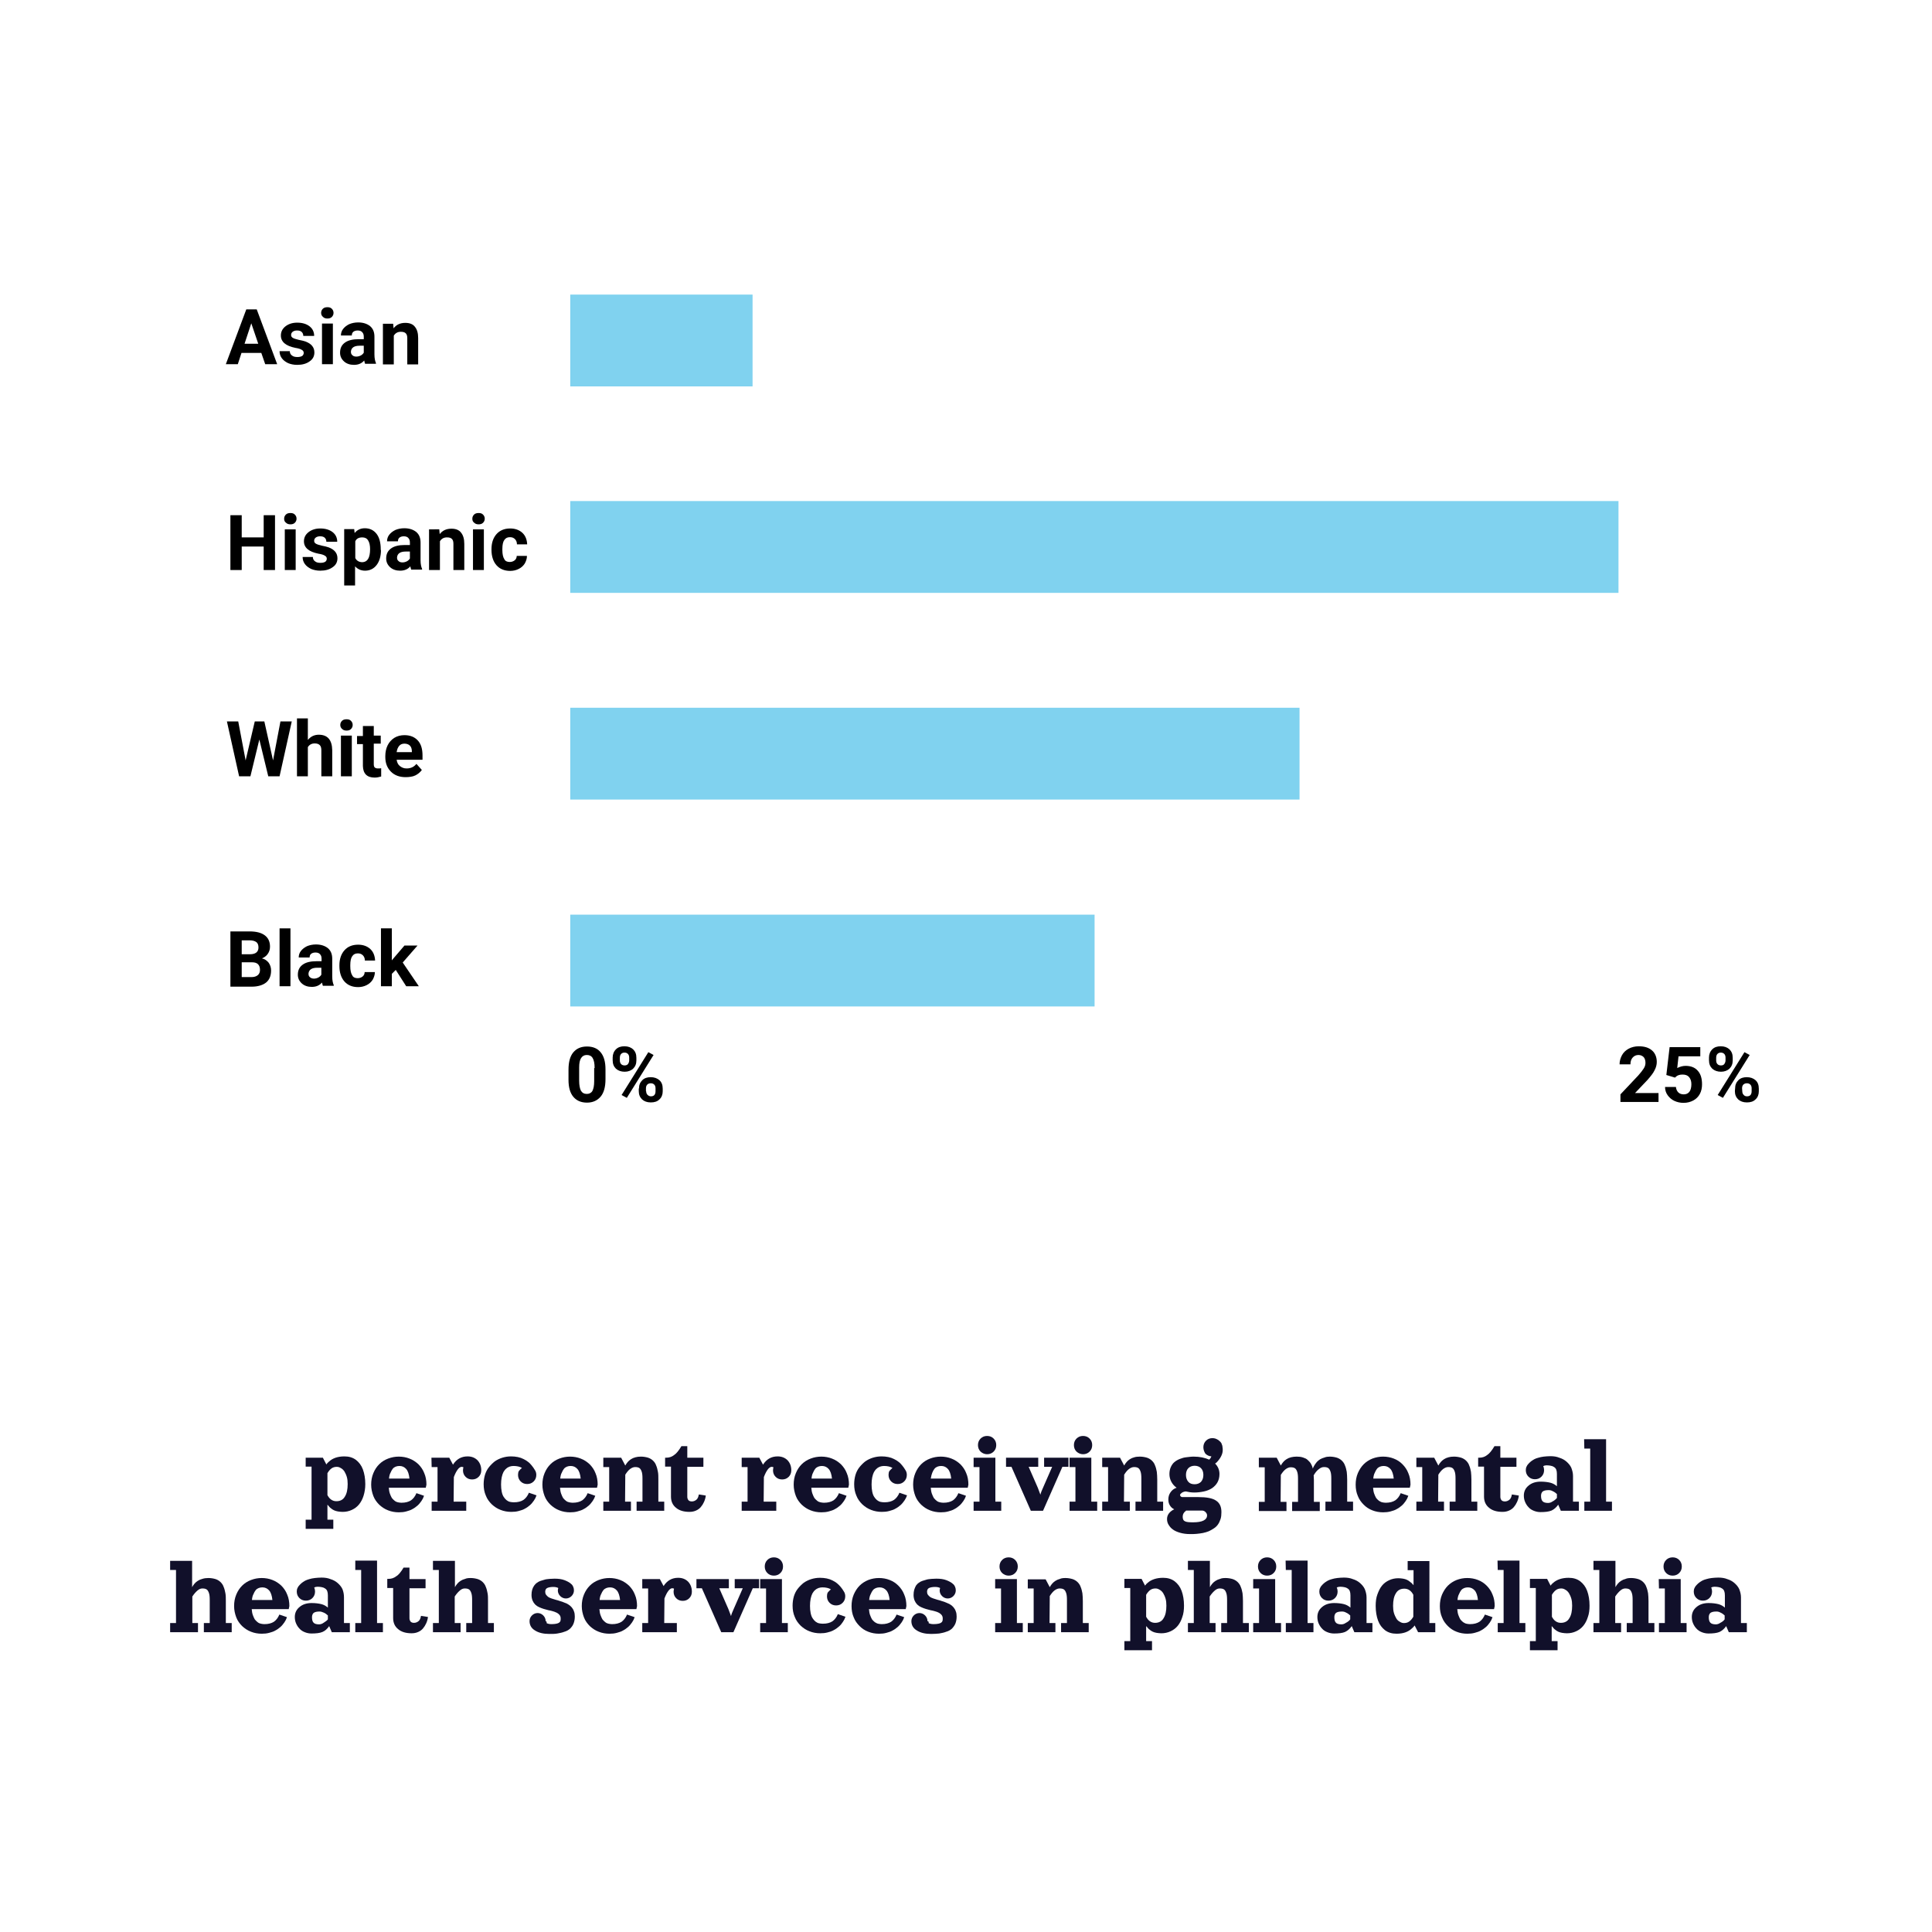 <?xml version="1.0" encoding="utf-8"?>
<!-- Generator: Adobe Illustrator 26.0.3, SVG Export Plug-In . SVG Version: 6.00 Build 0)  -->
<svg version="1.1" id="Layer_1" xmlns="http://www.w3.org/2000/svg" xmlns:xlink="http://www.w3.org/1999/xlink" x="0px" y="0px"
	 viewBox="0 0 888 888" style="enable-background:new 0 0 888 888;" xml:space="preserve">
<style type="text/css">
	.st0{fill:#80D2EF;}
	.st1{enable-background:new    ;}
	.st2{fill:#11102A;}
	.st3{fill:none;}
</style>
<g id="Page-1">
	<g id="Tile5">
		<rect id="Rectangle" x="262.1" y="325.3" class="st0" width="335.2" height="42.2"/>
		
			<rect id="Rectangle_00000158708672302899730960000015822145742521350310_" x="262.1" y="420.4" class="st0" width="241" height="42.2"/>
		
			<rect id="Rectangle_00000054949075463057966440000001412907157455868815_" x="262.1" y="135.4" class="st0" width="83.8" height="42.2"/>
		
			<rect id="Rectangle_00000071553326383704535330000003444251688167284377_" x="262.1" y="230.3" class="st0" width="481.8" height="42.2"/>
	</g>
</g>
<g class="st1">
	<path d="M120.1,162.2H111l-1.7,5.2h-5.5l9.4-25.2h4.8l9.4,25.2h-5.5L120.1,162.2z M112.4,158h6.3l-3.2-9.4L112.4,158z"/>
	<path d="M139.6,162.2c0-0.6-0.3-1.1-0.9-1.4c-0.6-0.4-1.6-0.7-2.9-0.9c-4.5-0.9-6.7-2.8-6.7-5.7c0-1.7,0.7-3.1,2.1-4.2
		c1.4-1.1,3.2-1.7,5.4-1.7c2.4,0,4.3,0.6,5.7,1.7s2.1,2.6,2.1,4.4h-5c0-0.7-0.2-1.3-0.7-1.8s-1.2-0.7-2.2-0.7c-0.8,0-1.5,0.2-2,0.6
		c-0.5,0.4-0.7,0.9-0.7,1.5s0.3,1,0.8,1.3s1.4,0.6,2.7,0.9c1.2,0.2,2.3,0.5,3.2,0.8c2.6,1,4,2.6,4,5c0,1.7-0.7,3.1-2.2,4.1
		c-1.5,1.1-3.4,1.6-5.7,1.6c-1.6,0-3-0.3-4.2-0.8c-1.2-0.6-2.2-1.3-2.9-2.3s-1-2-1-3.2h4.7c0,0.9,0.4,1.6,1,2
		c0.6,0.5,1.4,0.7,2.5,0.7c1,0,1.7-0.2,2.2-0.5C139.3,163.3,139.6,162.8,139.6,162.2z"/>
	<path d="M147.6,143.8c0-0.8,0.3-1.4,0.8-1.9s1.2-0.7,2.1-0.7c0.9,0,1.5,0.2,2,0.7s0.8,1.1,0.8,1.9c0,0.8-0.3,1.4-0.8,1.9
		s-1.2,0.7-2,0.7s-1.5-0.2-2-0.7C147.9,145.2,147.6,144.6,147.6,143.8z M153,167.4h-5v-18.7h5V167.4z"/>
	<path d="M167.9,167.4c-0.2-0.5-0.4-1-0.5-1.7c-1.2,1.4-2.8,2-4.7,2c-1.8,0-3.4-0.5-4.6-1.6s-1.8-2.4-1.8-4c0-2,0.7-3.5,2.2-4.6
		s3.6-1.6,6.4-1.6h2.3v-1.1c0-0.9-0.2-1.6-0.7-2.1c-0.4-0.5-1.1-0.8-2.1-0.8c-0.8,0-1.5,0.2-2,0.6s-0.7,1-0.7,1.7h-5
		c0-1.1,0.3-2.1,1-3s1.6-1.6,2.8-2.2c1.2-0.5,2.6-0.8,4.1-0.8c2.3,0,4.1,0.6,5.5,1.7c1.4,1.2,2,2.8,2,4.9v8.1c0,1.8,0.3,3.1,0.7,4
		v0.3h-4.9V167.4z M163.8,163.9c0.7,0,1.4-0.2,2-0.5s1.1-0.8,1.4-1.3v-3.2h-1.9c-2.5,0-3.8,0.9-4,2.6v0.3c0,0.6,0.2,1.1,0.7,1.5
		C162.4,163.7,163,163.9,163.8,163.9z"/>
	<path d="M180.7,148.7l0.2,2.2c1.3-1.7,3.1-2.5,5.4-2.5c2,0,3.5,0.6,4.4,1.8c1,1.2,1.5,2.9,1.5,5.2v12.1h-5v-12
		c0-1.1-0.2-1.8-0.7-2.3s-1.2-0.7-2.3-0.7c-1.4,0-2.5,0.6-3.2,1.8v13.2h-5v-18.7h4.7V148.7z"/>
</g>
<g class="st1">
	<path d="M126.4,262h-5.2v-10.8h-10.1V262h-5.2v-25.2h5.2V247h10.1v-10.2h5.2V262z"/>
	<path d="M130.6,238.4c0-0.8,0.3-1.4,0.8-1.9s1.2-0.7,2.1-0.7c0.9,0,1.5,0.2,2,0.7s0.8,1.1,0.8,1.9c0,0.8-0.3,1.4-0.8,1.9
		s-1.2,0.7-2,0.7s-1.5-0.2-2-0.7C130.8,239.8,130.6,239.2,130.6,238.4z M135.9,262h-5v-18.7h5V262z"/>
	<path d="M150.2,256.8c0-0.6-0.3-1.1-0.9-1.4c-0.6-0.4-1.6-0.7-2.9-0.9c-4.5-0.9-6.7-2.8-6.7-5.7c0-1.7,0.7-3.1,2.1-4.2
		c1.4-1.1,3.2-1.7,5.4-1.7c2.4,0,4.3,0.6,5.7,1.7s2.1,2.6,2.1,4.4h-5c0-0.7-0.2-1.3-0.7-1.8s-1.2-0.7-2.2-0.7c-0.8,0-1.5,0.2-2,0.6
		c-0.5,0.4-0.7,0.9-0.7,1.5s0.3,1,0.8,1.3s1.4,0.6,2.7,0.9c1.2,0.2,2.3,0.5,3.2,0.8c2.6,1,4,2.6,4,5c0,1.7-0.7,3.1-2.2,4.1
		c-1.5,1.1-3.4,1.6-5.7,1.6c-1.6,0-3-0.3-4.2-0.8c-1.2-0.6-2.2-1.3-2.9-2.3s-1-2-1-3.2h4.7c0,0.9,0.4,1.6,1,2
		c0.6,0.5,1.4,0.7,2.5,0.7c1,0,1.7-0.2,2.2-0.5C149.9,257.9,150.2,257.4,150.2,256.8z"/>
	<path d="M175.1,252.8c0,2.9-0.7,5.2-2,6.9s-3.1,2.6-5.3,2.6c-1.9,0-3.4-0.7-4.6-2v8.8h-5v-25.9h4.6l0.2,1.8
		c1.2-1.5,2.8-2.2,4.7-2.2c2.3,0,4.1,0.9,5.4,2.6c1.3,1.7,1.9,4.1,1.9,7.1v0.3H175.1z M170.1,252.4c0-1.7-0.3-3.1-0.9-4
		c-0.6-1-1.5-1.4-2.7-1.4c-1.6,0-2.7,0.6-3.2,1.8v7.7c0.6,1.2,1.7,1.9,3.3,1.9C168.9,258.3,170.1,256.4,170.1,252.4z"/>
	<path d="M189.1,262c-0.2-0.5-0.4-1-0.5-1.7c-1.2,1.4-2.8,2-4.7,2c-1.8,0-3.4-0.5-4.6-1.6s-1.8-2.4-1.8-4c0-2,0.7-3.5,2.2-4.6
		s3.6-1.6,6.4-1.6h2.3v-1.1c0-0.9-0.2-1.6-0.7-2.1c-0.4-0.5-1.1-0.8-2.1-0.8c-0.8,0-1.5,0.2-2,0.6s-0.7,1-0.7,1.7h-5
		c0-1.1,0.3-2.1,1-3s1.6-1.6,2.8-2.2c1.2-0.5,2.6-0.8,4.1-0.8c2.3,0,4.1,0.6,5.5,1.7c1.4,1.2,2,2.8,2,4.9v8.1c0,1.8,0.3,3.1,0.7,4
		v0.3h-4.9V262z M185,258.5c0.7,0,1.4-0.2,2-0.5s1.1-0.8,1.4-1.3v-3.2h-1.9c-2.5,0-3.8,0.9-4,2.6v0.3c0,0.6,0.2,1.1,0.7,1.5
		C183.6,258.3,184.2,258.5,185,258.5z"/>
	<path d="M201.9,243.3l0.2,2.2c1.3-1.7,3.1-2.5,5.4-2.5c2,0,3.5,0.6,4.4,1.8c1,1.2,1.5,2.9,1.5,5.2v12h-5v-12c0-1.1-0.2-1.8-0.7-2.3
		s-1.2-0.7-2.3-0.7c-1.4,0-2.5,0.6-3.2,1.8V262h-5v-18.7H201.9z"/>
	<path d="M217.1,238.4c0-0.8,0.3-1.4,0.8-1.9s1.2-0.7,2.1-0.7c0.9,0,1.5,0.2,2,0.7s0.8,1.1,0.8,1.9c0,0.8-0.3,1.4-0.8,1.9
		s-1.2,0.7-2,0.7s-1.5-0.2-2-0.7C217.3,239.8,217.1,239.2,217.1,238.4z M222.4,262h-5v-18.7h5V262z"/>
	<path d="M234.3,258.3c0.9,0,1.7-0.3,2.3-0.8s0.9-1.2,0.9-2h4.7c0,1.3-0.4,2.4-1,3.5c-0.7,1.1-1.6,1.9-2.8,2.5s-2.5,0.9-3.9,0.9
		c-2.7,0-4.8-0.9-6.3-2.6s-2.3-4.1-2.3-7.1v-0.3c0-2.9,0.8-5.2,2.3-6.9s3.6-2.6,6.3-2.6c2.3,0,4.2,0.7,5.6,2s2.1,3.1,2.2,5.3h-4.7
		c0-1-0.3-1.8-0.9-2.4c-0.6-0.6-1.3-0.9-2.3-0.9c-1.2,0-2,0.4-2.6,1.3c-0.6,0.8-0.9,2.2-0.9,4.1v0.5c0,1.9,0.3,3.3,0.9,4.2
		C232.2,257.9,233.1,258.3,234.3,258.3z"/>
</g>
<g class="st1">
	<path d="M125.5,349.5l3.4-17.9h5.2l-5.6,25.2h-5.2l-4.1-16.9l-4.1,16.9h-5.2l-5.6-25.2h5.2l3.4,17.9l4.2-17.9h4.4L125.5,349.5z"/>
	<path d="M141.5,340.1c1.3-1.6,3-2.4,5-2.4c4.1,0,6.1,2.4,6.2,7.1v12h-5v-11.9c0-1.1-0.2-1.9-0.7-2.4s-1.2-0.8-2.3-0.8
		c-1.5,0-2.5,0.6-3.2,1.7v13.4h-5v-26.6h5V340.1z"/>
	<path d="M156.4,333.2c0-0.8,0.3-1.4,0.8-1.9s1.2-0.7,2.1-0.7c0.9,0,1.5,0.2,2,0.7s0.8,1.1,0.8,1.9s-0.3,1.4-0.8,1.9s-1.2,0.7-2,0.7
		s-1.5-0.2-2-0.7C156.7,334.6,156.4,334,156.4,333.2z M161.7,356.8h-5v-18.7h5V356.8z"/>
	<path d="M171.8,333.5v4.6h3.2v3.7h-3.2v9.4c0,0.7,0.1,1.2,0.4,1.5c0.3,0.3,0.8,0.5,1.5,0.5c0.6,0,1,0,1.5-0.1v3.8
		c-1,0.3-2,0.5-3,0.5c-3.5,0-5.3-1.8-5.4-5.3V342h-2.7v-3.7h2.7v-4.6h5V333.5z"/>
	<path d="M186.4,357.2c-2.7,0-5-0.8-6.7-2.5s-2.6-3.9-2.6-6.7v-0.5c0-1.9,0.4-3.6,1.1-5s1.8-2.6,3.1-3.4s2.9-1.2,4.6-1.2
		c2.6,0,4.6,0.8,6.1,2.4s2.2,3.9,2.2,6.9v2h-11.9c0.2,1.2,0.6,2.2,1.5,2.9s1.8,1.1,3.1,1.1c1.9,0,3.4-0.7,4.5-2.1l2.5,2.8
		c-0.8,1.1-1.8,1.9-3,2.5S188,357.2,186.4,357.2z M185.9,341.8c-1,0-1.8,0.3-2.4,1s-1,1.6-1.2,2.9h7v-0.4c0-1.1-0.3-2-0.9-2.6
		C187.8,342.1,186.9,341.8,185.9,341.8z"/>
</g>
<g class="st1">
	<path d="M105.9,453.3v-25.2h8.8c3.1,0,5.4,0.6,7,1.8s2.4,2.9,2.4,5.2c0,1.2-0.3,2.3-1,3.3c-0.6,0.9-1.5,1.6-2.7,2.1
		c1.3,0.3,2.3,1,3.1,2c0.7,1,1.1,2.2,1.1,3.6c0,2.4-0.8,4.3-2.3,5.5s-3.8,1.9-6.6,1.9h-9.8V453.3z M111.1,438.6h3.8
		c2.6,0,3.9-1.1,3.9-3.1c0-1.1-0.3-2-1-2.5s-1.7-0.8-3.1-0.8h-3.6C111.1,432.2,111.1,438.6,111.1,438.6z M111.1,442.3v6.8h4.5
		c1.2,0,2.2-0.3,2.9-0.9c0.7-0.6,1-1.4,1-2.4c0-2.3-1.2-3.5-3.6-3.5H111.1z"/>
	<path d="M133.5,453.3h-5v-26.6h5V453.3z"/>
	<path d="M148.5,453.3c-0.2-0.5-0.4-1-0.5-1.7c-1.2,1.4-2.8,2-4.7,2c-1.8,0-3.4-0.5-4.6-1.6s-1.8-2.4-1.8-4c0-2,0.7-3.5,2.2-4.6
		s3.6-1.6,6.4-1.6h2.3v-1.1c0-0.9-0.2-1.6-0.7-2.1c-0.4-0.5-1.1-0.8-2.1-0.8c-0.8,0-1.5,0.2-2,0.6s-0.7,1-0.7,1.7h-5
		c0-1.1,0.3-2.1,1-3s1.6-1.6,2.8-2.2c1.2-0.5,2.6-0.8,4.1-0.8c2.3,0,4.1,0.6,5.5,1.7c1.4,1.2,2,2.8,2,4.9v8.1c0,1.8,0.3,3.1,0.7,4
		v0.3h-4.9V453.3z M144.3,449.8c0.7,0,1.4-0.2,2-0.5s1.1-0.8,1.4-1.3v-3.2h-1.9c-2.5,0-3.8,0.9-4,2.6v0.3c0,0.6,0.2,1.1,0.7,1.5
		C143,449.6,143.6,449.8,144.3,449.8z"/>
	<path d="M164.4,449.6c0.9,0,1.7-0.3,2.3-0.8s0.9-1.2,0.9-2h4.7c0,1.3-0.4,2.4-1,3.5c-0.7,1.1-1.6,1.9-2.8,2.5s-2.5,0.9-3.9,0.9
		c-2.7,0-4.8-0.9-6.3-2.6S156,447,156,444v-0.3c0-2.9,0.8-5.2,2.3-6.9s3.6-2.6,6.3-2.6c2.3,0,4.2,0.7,5.6,2s2.1,3.1,2.2,5.3h-4.7
		c0-1-0.3-1.8-0.9-2.4c-0.6-0.6-1.3-0.9-2.3-0.9c-1.2,0-2,0.4-2.6,1.3c-0.6,0.8-0.9,2.2-0.9,4.1v0.5c0,1.9,0.3,3.3,0.9,4.2
		C162.3,449.2,163.2,449.6,164.4,449.6z"/>
	<path d="M181.9,445.8l-1.8,1.8v5.7h-5v-26.6h5v14.7l1-1.2l4.8-5.6h6l-6.8,7.8l7.4,10.9h-5.8L181.9,445.8z"/>
</g>
<g class="st1">
	<path d="M278.3,496c0,3.5-0.7,6.2-2.2,8s-3.6,2.8-6.3,2.8c-2.7,0-4.8-0.9-6.3-2.7c-1.5-1.8-2.2-4.4-2.2-7.8v-4.6
		c0-3.5,0.7-6.2,2.2-8s3.6-2.7,6.3-2.7s4.9,0.9,6.3,2.7c1.5,1.8,2.2,4.4,2.2,7.8V496z M273.3,490.9c0-2.1-0.3-3.6-0.9-4.6
		s-1.5-1.4-2.7-1.4s-2,0.5-2.6,1.4s-0.9,2.3-0.9,4.3v6.1c0,2.1,0.3,3.6,0.8,4.6c0.6,1,1.5,1.5,2.7,1.5s2.1-0.5,2.6-1.4
		c0.5-1,0.8-2.4,0.8-4.4v-6.1H273.3z"/>
	<path d="M281.6,486.1c0-1.5,0.5-2.8,1.5-3.8s2.3-1.4,3.9-1.4c1.7,0,3,0.5,4,1.4c1,1,1.5,2.2,1.5,3.9v1.2c0,1.6-0.5,2.8-1.5,3.8
		c-1,0.9-2.3,1.4-3.9,1.4s-3-0.5-4-1.4c-1-1-1.5-2.2-1.5-3.9V486.1z M284.9,487.4c0,0.7,0.2,1.3,0.6,1.7c0.4,0.4,0.9,0.6,1.6,0.6
		c0.6,0,1.2-0.2,1.5-0.6s0.6-1,0.6-1.7v-1.3c0-0.7-0.2-1.3-0.6-1.7s-0.9-0.6-1.6-0.6c-0.6,0-1.1,0.2-1.5,0.6s-0.6,1-0.6,1.8V487.4z
		 M288.1,504.6l-2.4-1.3l12.3-19.7l2.4,1.3L288.1,504.6z M293.7,500.3c0-1.6,0.5-2.8,1.5-3.8s2.3-1.4,3.9-1.4s3,0.5,4,1.4
		s1.5,2.2,1.5,3.9v1.2c0,1.5-0.5,2.8-1.5,3.7c-1,1-2.3,1.4-4,1.4s-3-0.5-4-1.4c-1-1-1.5-2.2-1.5-3.8v-1.2H293.7z M297,501.6
		c0,0.6,0.2,1.2,0.6,1.6s0.9,0.7,1.6,0.7c1.4,0,2.1-0.8,2.1-2.4v-1.3c0-0.7-0.2-1.3-0.6-1.7s-0.9-0.6-1.6-0.6
		c-0.6,0-1.2,0.2-1.6,0.6s-0.6,1-0.6,1.7v1.4H297z"/>
</g>
<g class="st1">
	<path d="M762.1,506.5h-17.3V503l8.2-8.7c1.1-1.2,1.9-2.3,2.5-3.2s0.8-1.8,0.8-2.6c0-1.1-0.3-2-0.8-2.6c-0.6-0.6-1.4-1-2.4-1
		c-1.1,0-2,0.4-2.7,1.2c-0.7,0.8-1,1.8-1,3.1h-5c0-1.5,0.4-2.9,1.1-4.2c0.7-1.3,1.8-2.3,3.1-3s2.9-1.1,4.6-1.1
		c2.6,0,4.6,0.6,6.1,1.9c1.4,1.2,2.2,3,2.2,5.3c0,1.2-0.3,2.5-1,3.8c-0.6,1.3-1.8,2.8-3.3,4.5l-5.7,6h10.8v4.1H762.1z"/>
	<path d="M765.9,494.1l1.5-12.8h14.1v4.2h-10l-0.6,5.4c1.2-0.6,2.5-1,3.8-1c2.4,0,4.3,0.7,5.6,2.2c1.4,1.5,2,3.6,2,6.3
		c0,1.6-0.3,3.1-1,4.4s-1.7,2.3-3,3s-2.8,1.1-4.5,1.1c-1.5,0-2.9-0.3-4.2-0.9s-2.3-1.5-3.1-2.6s-1.2-2.4-1.2-3.8h5
		c0.1,1.1,0.5,1.9,1.1,2.5s1.5,0.9,2.5,0.9c1.1,0,2-0.4,2.6-1.2c0.6-0.8,0.9-2,0.9-3.5c0-1.4-0.4-2.5-1.1-3.3
		c-0.7-0.8-1.7-1.1-3-1.1c-1.2,0-2.2,0.3-2.9,0.9l-0.5,0.5L765.9,494.1z"/>
	<path d="M785.5,486.1c0-1.5,0.5-2.8,1.5-3.8s2.3-1.4,3.9-1.4c1.7,0,3,0.5,4,1.4c1,1,1.5,2.2,1.5,3.9v1.2c0,1.6-0.5,2.8-1.5,3.8
		c-1,0.9-2.3,1.4-3.9,1.4c-1.6,0-3-0.5-4-1.4c-1-1-1.5-2.2-1.5-3.9V486.1z M788.8,487.4c0,0.7,0.2,1.3,0.6,1.7
		c0.4,0.4,0.9,0.6,1.6,0.6s1.2-0.2,1.5-0.6s0.6-1,0.6-1.7v-1.3c0-0.7-0.2-1.3-0.6-1.7s-0.9-0.6-1.6-0.6c-0.6,0-1.1,0.2-1.5,0.6
		s-0.6,1-0.6,1.8V487.4z M791.9,504.6l-2.4-1.3l12.3-19.7l2.4,1.3L791.9,504.6z M797.5,500.3c0-1.6,0.5-2.8,1.5-3.8s2.3-1.4,3.9-1.4
		c1.6,0,3,0.5,4,1.4s1.5,2.2,1.5,3.9v1.2c0,1.5-0.5,2.8-1.5,3.7c-1,1-2.3,1.4-4,1.4s-3-0.5-4-1.4c-1-1-1.5-2.2-1.5-3.8L797.5,500.3
		L797.5,500.3z M800.8,501.6c0,0.6,0.2,1.2,0.6,1.6c0.4,0.5,0.9,0.7,1.6,0.7c1.4,0,2.1-0.8,2.1-2.4v-1.3c0-0.7-0.2-1.3-0.6-1.7
		s-0.9-0.6-1.6-0.6c-0.6,0-1.2,0.2-1.6,0.6s-0.6,1-0.6,1.7L800.8,501.6L800.8,501.6z"/>
</g>
<g class="st1">
	<path class="st2" d="M158.3,669.4c2.1,0,3.8,0.5,5.3,1.6c1.4,1.1,2.5,2.5,3.2,4.4s1.1,4.2,1.1,6.8c0,1.9-0.3,3.7-0.8,5.3
		s-1.2,2.9-2.1,4s-2,1.9-3.3,2.5s-2.7,0.9-4.2,0.9c-0.8,0-1.5-0.1-2.2-0.2s-1.2-0.3-1.7-0.5s-0.9-0.5-1.3-0.8
		c-0.4-0.3-0.8-0.6-1-0.9s-0.5-0.6-0.8-0.9v6.9h2.7v4.2h-12.7v-4.2h2.7v-24.4h-2.7V670h7.9l1.6,3.1c0.3-0.5,0.7-0.9,1.2-1.3
		C152.9,670.2,155.3,669.4,158.3,669.4z M150.5,687.2c1,1.9,2.4,2.8,4.1,2.8c1.8,0,3.1-0.7,3.9-2.1c0.9-1.4,1.3-3.3,1.3-5.8
		c0-1.2-0.1-2.3-0.4-3.3s-0.7-1.8-1.1-2.5c-0.5-0.7-1-1.2-1.6-1.5c-0.6-0.4-1.2-0.6-1.9-0.6c-0.9,0-1.7,0.2-2.4,0.7
		s-1.3,1.2-1.9,2.2L150.5,687.2L150.5,687.2z"/>
	<path class="st2" d="M178.7,683.8c0.1,1,0.2,1.9,0.5,2.7s0.6,1.5,0.9,2c0.4,0.5,0.8,0.9,1.3,1.3s1,0.6,1.5,0.7
		c0.5,0.1,1.1,0.2,1.6,0.2c1.9,0,3.3-0.4,4.4-1.1c1-0.7,1.9-1.8,2.5-3.3l3.5,1.2c-0.3,0.9-0.7,1.7-1.2,2.4s-1.1,1.5-1.8,2.1
		s-1.5,1.2-2.3,1.6c-0.8,0.5-1.8,0.8-2.9,1.1s-2.2,0.4-3.4,0.4c-1.7,0-3.4-0.3-4.9-0.9c-1.6-0.6-2.9-1.5-4.1-2.6
		c-1.1-1.1-2.1-2.4-2.7-4s-1-3.3-1-5.2s0.3-3.6,1-5.3s1.6-3,2.7-4.1c1.1-1.1,2.5-2,4.1-2.6s3.2-0.9,4.9-0.9s3.4,0.3,4.9,0.9
		c1.6,0.6,2.9,1.5,4.1,2.6c1.1,1.1,2.1,2.5,2.7,4.1c0.7,1.6,1,3.4,1,5.3l-0.3,1.4L178.7,683.8L178.7,683.8z M178.8,679.6h9.4
		c-0.2-2-0.7-3.5-1.5-4.4s-1.8-1.4-3.1-1.4c-0.6,0-1.2,0.1-1.7,0.3s-1,0.5-1.4,1s-0.7,1.1-1,1.8
		C179.1,677.6,178.9,678.5,178.8,679.6z"/>
	<path class="st2" d="M198.3,670h8.2l1.7,3.2c1.6-2.5,3.8-3.8,6.7-3.8c1.9,0,3.4,0.6,4.6,1.8c1.1,1.2,1.7,2.7,1.7,4.6
		c0,1.2-0.4,2.2-1.2,3s-1.8,1.2-3,1.2s-2.2-0.4-3-1.2s-1.2-1.8-1.2-3c0-0.5,0.1-0.9,0.2-1.4c-0.2-0.1-0.5-0.2-0.8-0.2
		c-0.6,0-1.2,0.4-1.8,1.2s-1.2,1.9-1.8,3.5l-0.1,11.3h5.8v4.2h-15.9v-4.2h2.7v-15.9h-2.7L198.3,670L198.3,670z"/>
	<path class="st2" d="M239.9,674.7c-1-0.6-2.3-0.9-3.9-0.9c-0.6,0-1.2,0.1-1.8,0.3c-0.5,0.2-1.1,0.5-1.5,0.9
		c-0.5,0.4-0.9,0.9-1.3,1.6c-0.3,0.6-0.6,1.4-0.8,2.4s-0.3,2.1-0.3,3.3s0.1,2.4,0.3,3.3c0.2,1,0.5,1.8,0.9,2.4
		c0.4,0.6,0.8,1.1,1.3,1.5s1.1,0.7,1.6,0.8s1.1,0.2,1.8,0.2c1.9,0,3.3-0.4,4.4-1.1c1-0.7,1.9-1.8,2.5-3.3l3.5,1.2
		c-0.3,0.9-0.7,1.7-1.2,2.4s-1.1,1.5-1.8,2.1s-1.5,1.2-2.3,1.6c-0.8,0.5-1.8,0.8-2.9,1.1c-1.1,0.3-2.2,0.4-3.4,0.4
		c-1.7,0-3.4-0.3-4.9-0.9c-1.6-0.6-2.9-1.5-4.1-2.6c-1.1-1.1-2.1-2.4-2.7-4c-0.7-1.6-1-3.3-1-5.2c0-1.5,0.2-2.9,0.6-4.3
		c0.4-1.3,1-2.5,1.8-3.5s1.7-1.9,2.7-2.7c1-0.7,2.2-1.3,3.5-1.7s2.6-0.6,4-0.6c1.1,0,2.1,0.1,3.1,0.3s1.8,0.5,2.6,0.9
		s1.5,0.8,2.1,1.3c0.7,0.5,1.2,1.1,1.7,1.7c0.5,0.6,1,1.3,1.4,2c0.5,0.7,0.7,1.5,0.7,2.3c0,1.2-0.4,2.2-1.2,3s-1.8,1.2-3,1.2
		s-2.2-0.4-3-1.2s-1.2-1.8-1.2-3c0-0.7,0.1-1.3,0.4-1.8C239,675.5,239.4,675.1,239.9,674.7z"/>
	<path class="st2" d="M257.4,683.8c0.1,1,0.2,1.9,0.5,2.7s0.6,1.5,0.9,2c0.4,0.5,0.8,0.9,1.3,1.3s1,0.6,1.5,0.7
		c0.5,0.1,1.1,0.2,1.6,0.2c1.9,0,3.3-0.4,4.4-1.1c1-0.7,1.9-1.8,2.5-3.3l3.5,1.2c-0.3,0.9-0.7,1.7-1.2,2.4s-1.1,1.5-1.8,2.1
		c-0.7,0.6-1.5,1.2-2.3,1.6c-0.8,0.5-1.8,0.8-2.9,1.1s-2.2,0.4-3.4,0.4c-1.7,0-3.4-0.3-4.9-0.9c-1.6-0.6-2.9-1.5-4.1-2.6
		c-1.1-1.1-2.1-2.4-2.7-4s-1-3.3-1-5.2s0.3-3.6,1-5.3s1.6-3,2.7-4.1c1.1-1.1,2.5-2,4.1-2.6s3.2-0.9,4.9-0.9s3.4,0.3,4.9,0.9
		c1.6,0.6,2.9,1.5,4.1,2.6c1.1,1.1,2.1,2.5,2.7,4.1c0.7,1.6,1,3.4,1,5.3l-0.3,1.4L257.4,683.8L257.4,683.8z M257.5,679.6h9.4
		c-0.2-2-0.7-3.5-1.5-4.4s-1.8-1.4-3.1-1.4c-0.6,0-1.2,0.1-1.7,0.3s-1,0.5-1.4,1s-0.7,1.1-1,1.8
		C257.8,677.6,257.6,678.5,257.5,679.6z"/>
	<path class="st2" d="M294.6,669.5c1.2,0,2.3,0.2,3.3,0.5c0.9,0.3,1.7,0.8,2.3,1.4s1.1,1.3,1.4,2.2c0.4,0.9,0.6,1.9,0.8,2.9
		s0.2,2.2,0.2,3.6v10.1h2.7v4.2h-12.7v-4.2h2.7v-10.6c0-1.4-0.1-2.5-0.4-3.3s-0.6-1.3-1.1-1.6s-1.1-0.4-1.9-0.4
		c-0.7,0-1.5,0.3-2.3,0.9c-0.8,0.6-1.5,1.5-2.2,2.6l-0.1,12.4h2.7v4.2h-12.7v-4.2h2.7v-15.9h-2.7V670h8.2l1.9,3.6
		c0.3-0.6,0.7-1.1,1.1-1.6s0.9-0.9,1.5-1.3c0.6-0.4,1.3-0.7,2.1-0.9C292.8,669.6,293.6,669.5,294.6,669.5z"/>
	<path class="st2" d="M313.2,664.7h2.7v5.3h7.4v4.2h-7.4V688c0,0.6,0.2,1.1,0.5,1.5s0.9,0.6,1.6,0.6c0.8,0,1.5-0.3,2.1-0.8
		s0.9-1.3,1.1-2.4l3.2,0.5c-0.1,1-0.4,2-0.8,2.9s-0.9,1.7-1.5,2.4s-1.3,1.2-2.2,1.6c-0.9,0.4-1.9,0.6-3,0.6c-2.6,0-4.7-0.6-6.2-1.9
		c-1.5-1.2-2.3-2.9-2.3-5.1v-13.8h-2.7V670h0.5c1.4,0,2.6-0.4,3.6-1.2C310.9,668.1,312,666.7,313.2,664.7z"/>
	<path class="st2" d="M340.8,670h8.2l1.7,3.2c1.6-2.5,3.8-3.8,6.7-3.8c1.9,0,3.4,0.6,4.6,1.8c1.1,1.2,1.7,2.7,1.7,4.6
		c0,1.2-0.4,2.2-1.2,3c-0.8,0.8-1.8,1.2-3,1.2s-2.2-0.4-3-1.2s-1.2-1.8-1.2-3c0-0.5,0.1-0.9,0.2-1.4c-0.2-0.1-0.5-0.2-0.8-0.2
		c-0.6,0-1.2,0.4-1.8,1.2c-0.6,0.8-1.2,1.9-1.8,3.5l-0.1,11.3h5.8v4.2h-15.9v-4.2h2.7v-15.9h-2.7V670H340.8z"/>
	<path class="st2" d="M372.9,683.8c0.1,1,0.2,1.9,0.5,2.7s0.6,1.5,0.9,2c0.4,0.5,0.8,0.9,1.3,1.3s1,0.6,1.5,0.7
		c0.5,0.1,1.1,0.2,1.6,0.2c1.9,0,3.3-0.4,4.4-1.1c1-0.7,1.9-1.8,2.5-3.3l3.5,1.2c-0.3,0.9-0.7,1.7-1.2,2.4s-1.1,1.5-1.8,2.1
		c-0.7,0.6-1.5,1.2-2.3,1.6c-0.8,0.5-1.8,0.8-2.9,1.1s-2.2,0.4-3.4,0.4c-1.7,0-3.4-0.3-4.9-0.9c-1.6-0.6-2.9-1.5-4.1-2.6
		c-1.1-1.1-2.1-2.4-2.7-4s-1-3.3-1-5.2s0.3-3.6,1-5.3s1.6-3,2.7-4.1s2.5-2,4.1-2.6s3.2-0.9,4.9-0.9s3.4,0.3,4.9,0.9
		c1.6,0.6,2.9,1.5,4.1,2.6c1.1,1.1,2.1,2.5,2.7,4.1c0.7,1.6,1,3.4,1,5.3l-0.3,1.4L372.9,683.8L372.9,683.8z M373,679.6h9.4
		c-0.2-2-0.7-3.5-1.5-4.4s-1.8-1.4-3.1-1.4c-0.6,0-1.2,0.1-1.7,0.3s-1,0.5-1.4,1s-0.7,1.1-1,1.8C373.3,677.6,373.1,678.5,373,679.6z
		"/>
	<path class="st2" d="M410.2,674.7c-1-0.6-2.3-0.9-3.9-0.9c-0.6,0-1.2,0.1-1.8,0.3c-0.5,0.2-1.1,0.5-1.5,0.9
		c-0.5,0.4-0.9,0.9-1.3,1.6c-0.3,0.6-0.6,1.4-0.8,2.4s-0.3,2.1-0.3,3.3s0.1,2.4,0.3,3.3c0.2,1,0.5,1.8,0.9,2.4
		c0.4,0.6,0.8,1.1,1.3,1.5s1.1,0.7,1.6,0.8s1.1,0.2,1.8,0.2c1.9,0,3.3-0.4,4.4-1.1c1-0.7,1.9-1.8,2.5-3.3l3.5,1.2
		c-0.3,0.9-0.7,1.7-1.2,2.4s-1.1,1.5-1.8,2.1c-0.7,0.6-1.5,1.2-2.3,1.6c-0.8,0.5-1.8,0.8-2.9,1.1s-2.2,0.4-3.4,0.4
		c-1.7,0-3.4-0.3-4.9-0.9c-1.6-0.6-2.9-1.5-4.1-2.6c-1.1-1.1-2.1-2.4-2.7-4c-0.7-1.6-1-3.3-1-5.2c0-1.5,0.2-2.9,0.6-4.3
		c0.4-1.3,1-2.5,1.8-3.5s1.7-1.9,2.7-2.7c1-0.7,2.2-1.3,3.5-1.7s2.6-0.6,4-0.6c1.1,0,2.1,0.1,3.1,0.3s1.8,0.5,2.6,0.9
		c0.8,0.4,1.5,0.8,2.1,1.3c0.7,0.5,1.2,1.1,1.7,1.7c0.5,0.6,1,1.3,1.4,2c0.5,0.7,0.7,1.5,0.7,2.3c0,1.2-0.4,2.2-1.2,3
		c-0.8,0.8-1.8,1.2-3,1.2s-2.2-0.4-3-1.2s-1.2-1.8-1.2-3c0-0.7,0.1-1.3,0.4-1.8C409.4,675.5,409.7,675.1,410.2,674.7z"/>
	<path class="st2" d="M427.8,683.8c0.1,1,0.2,1.9,0.5,2.7s0.6,1.5,0.9,2c0.4,0.5,0.8,0.9,1.3,1.3s1,0.6,1.5,0.7
		c0.5,0.1,1.1,0.2,1.6,0.2c1.9,0,3.3-0.4,4.4-1.1c1-0.7,1.9-1.8,2.5-3.3l3.5,1.2c-0.3,0.9-0.7,1.7-1.2,2.4s-1.1,1.5-1.8,2.1
		c-0.7,0.6-1.5,1.2-2.3,1.6c-0.8,0.5-1.8,0.8-2.9,1.1s-2.2,0.4-3.4,0.4c-1.7,0-3.4-0.3-4.9-0.9c-1.6-0.6-2.9-1.5-4.1-2.6
		c-1.1-1.1-2.1-2.4-2.7-4s-1-3.3-1-5.2s0.3-3.6,1-5.3s1.6-3,2.7-4.1s2.5-2,4.1-2.6s3.2-0.9,4.9-0.9s3.4,0.3,4.9,0.9
		c1.6,0.6,2.9,1.5,4.1,2.6c1.1,1.1,2.1,2.5,2.7,4.1c0.7,1.6,1,3.4,1,5.3l-0.3,1.4L427.8,683.8L427.8,683.8z M427.8,679.6h9.4
		c-0.2-2-0.7-3.5-1.5-4.4s-1.8-1.4-3.1-1.4c-0.6,0-1.2,0.1-1.7,0.3s-1,0.5-1.4,1s-0.7,1.1-1,1.8C428.2,677.6,428,678.5,427.8,679.6z
		"/>
	<path class="st2" d="M447.4,670h10.1v20.2h2.7v4.2h-12.7v-4.2h2.7v-15.9h-2.7V670H447.4z M450.7,667.2c-0.8-0.8-1.2-1.8-1.2-3
		s0.4-2.2,1.2-3c0.8-0.8,1.8-1.2,3-1.2s2.2,0.4,3,1.2s1.2,1.8,1.2,3s-0.4,2.2-1.2,3c-0.8,0.8-1.8,1.2-3,1.2
		C452.6,668.4,451.6,668,450.7,667.2z"/>
	<path class="st2" d="M462.3,670h14.9v4.2h-4.4l4.2,9.6c0.5,1.3,0.9,2.3,1.2,3.2c0.2-0.9,0.6-1.9,1.2-3.2l4.2-9.6h-3.7V670h11.2v4.2
		h-2.8l-8.9,20.2h-5.6l-8.9-20.2h-2.5V670H462.3z"/>
	<path class="st2" d="M491.5,670h10.1v20.2h2.7v4.2h-12.7v-4.2h2.7v-15.9h-2.7V670H491.5z M494.8,667.2c-0.8-0.8-1.2-1.8-1.2-3
		s0.4-2.2,1.2-3c0.8-0.8,1.8-1.2,3-1.2s2.2,0.4,3,1.2s1.2,1.8,1.2,3s-0.4,2.2-1.2,3c-0.8,0.8-1.8,1.2-3,1.2
		C496.7,668.4,495.7,668,494.8,667.2z"/>
	<path class="st2" d="M523.9,669.5c1.2,0,2.3,0.2,3.3,0.5c0.9,0.3,1.7,0.8,2.3,1.4c0.6,0.6,1.1,1.3,1.4,2.2c0.4,0.9,0.6,1.9,0.8,2.9
		c0.1,1,0.2,2.2,0.2,3.6v10.1h2.7v4.2h-12.7v-4.2h2.7v-10.6c0-1.4-0.1-2.5-0.4-3.3c-0.3-0.8-0.6-1.3-1.1-1.6s-1.1-0.4-1.9-0.4
		c-0.7,0-1.5,0.3-2.3,0.9c-0.8,0.6-1.5,1.5-2.2,2.6l-0.1,12.4h2.7v4.2h-12.7v-4.2h2.7v-15.9h-2.7V670h8.2l1.9,3.6
		c0.3-0.6,0.7-1.1,1.1-1.6c0.4-0.5,0.9-0.9,1.5-1.3c0.6-0.4,1.3-0.7,2.1-0.9C522,669.6,522.9,669.5,523.9,669.5z"/>
	<path class="st2" d="M553.1,665.2c0-1.2,0.4-2.2,1.2-3s1.8-1.2,3-1.2c0.4,0,0.9,0.1,1.3,0.2c0.5,0.2,1,0.4,1.4,0.7s0.7,0.6,1,0.9
		c0.3,0.3,0.5,0.7,0.6,1.1c0.2,0.4,0.3,0.9,0.3,1.3c0.1,0.4,0.1,0.9,0.1,1.4s-0.1,1.1-0.3,1.7c-0.2,0.6-0.5,1.2-0.8,1.7
		s-0.7,1-1.1,1.5c-0.4,0.5-0.8,0.9-1.3,1.2c1.3,1.3,2,2.9,2,4.8c0,1.4-0.3,2.7-0.9,3.8c-0.6,1.1-1.5,2-2.5,2.7
		c-1.1,0.7-2.3,1.2-3.7,1.5s-2.9,0.5-4.5,0.5c-1.3,0-2.6-0.2-3.9-0.5c-0.8,0.1-1.4,0.3-1.9,0.7c-0.4,0.3-0.7,0.6-0.7,0.9
		s0.1,0.5,0.3,0.7s0.5,0.3,0.7,0.3h7.4c3.7,0,6.5,0.5,8.1,1.6c1.7,1.1,2.5,2.8,2.5,5.3c0,1.2-0.1,2.3-0.4,3.2s-0.7,1.8-1.2,2.5
		s-1.1,1.3-1.9,1.8c-0.7,0.5-1.5,0.9-2.3,1.3c-0.8,0.3-1.7,0.6-2.7,0.8s-2,0.3-2.9,0.4s-1.9,0.1-3,0.1c-1.7,0-3.2-0.2-4.6-0.6
		c-1.4-0.4-2.5-0.9-3.3-1.5c-0.9-0.6-1.5-1.4-2-2.2s-0.7-1.7-0.7-2.6c0-1.9,1.1-3.4,3.3-4.5c-0.9-0.4-1.5-1-2-1.8s-0.7-1.7-0.7-2.7
		c0-1.2,0.3-2.3,1-3.3s1.6-1.7,2.8-2.1c-1-0.7-1.8-1.6-2.4-2.7s-0.9-2.3-0.9-3.6c0-1.1,0.2-2.2,0.6-3.1c0.4-0.9,0.9-1.7,1.6-2.3
		c0.7-0.6,1.5-1.1,2.5-1.5s2-0.7,3-0.8s2.2-0.3,3.4-0.3c2.8,0,5.2,0.5,7.2,1.4c0.5-0.5,0.8-1,1-1.5c-1.1-0.1-2-0.5-2.8-1.3
		C553.5,667.3,553.1,666.3,553.1,665.2z M545.1,694.4c-1,0.7-1.5,1.6-1.5,2.7c0,1.1,0.3,1.8,1,2.1c0.7,0.4,1.9,0.5,3.8,0.5
		c4.2,0,6.4-1.1,6.4-3.2c0-0.5-0.2-1-0.7-1.5c-0.4-0.4-0.9-0.7-1.5-0.7h-7.5V694.4z M549.1,673.7c-1.2,0-2.2,0.4-2.9,1.1
		c-0.7,0.7-1.1,1.8-1.1,3.1c0,1.4,0.4,2.4,1.1,3.2c0.7,0.8,1.7,1.1,2.9,1.1s2.2-0.4,2.9-1.1c0.7-0.8,1.1-1.8,1.1-3.2
		c0-1.3-0.4-2.4-1.1-3.1C551.3,674.1,550.3,673.7,549.1,673.7z"/>
	<path class="st2" d="M611.2,669.5c1.2,0,2.3,0.2,3.3,0.5c0.9,0.3,1.7,0.8,2.3,1.4s1.1,1.3,1.4,2.2c0.4,0.9,0.6,1.9,0.8,2.9
		c0.1,1,0.2,2.2,0.2,3.6v10.1h2.7v4.2h-12.7v-4.2h2.7v-10.6c0-1.4-0.1-2.5-0.4-3.3c-0.3-0.8-0.6-1.3-1.1-1.6s-1.1-0.4-1.9-0.4
		c-0.8,0-1.5,0.3-2.4,1s-1.6,1.6-2.3,2.8c0,0.6,0.1,1.3,0.1,2.1v10.1h2.7v4.2h-12.7v-4.2h2.7v-10.6c0-1.4-0.1-2.5-0.4-3.3
		c-0.3-0.8-0.6-1.3-1.1-1.6s-1.1-0.4-1.9-0.4c-0.7,0-1.5,0.3-2.3,0.9c-0.8,0.6-1.5,1.5-2.2,2.6l-0.1,12.4h2.7v4.2h-12.7v-4.2h2.7
		v-15.9h-2.7V670h8.2l1.9,3.6c0.3-0.6,0.7-1.1,1.1-1.6c0.4-0.5,0.9-0.9,1.5-1.3c0.6-0.4,1.3-0.7,2.1-0.9s1.7-0.3,2.6-0.3
		c1.1,0,2,0.1,2.9,0.4s1.6,0.6,2.1,1.1s1.1,1,1.5,1.7s0.7,1.4,0.9,2.3c0.2-0.6,0.5-1.1,0.8-1.6s0.7-1,1.1-1.5c0.5-0.5,1-0.9,1.5-1.2
		c0.6-0.3,1.2-0.6,2-0.8C609.5,669.6,610.3,669.5,611.2,669.5z"/>
	<path class="st2" d="M631.1,683.8c0.1,1,0.2,1.9,0.5,2.7s0.6,1.5,0.9,2c0.4,0.5,0.8,0.9,1.3,1.3c0.5,0.3,1,0.6,1.5,0.7
		c0.5,0.1,1.1,0.2,1.6,0.2c1.9,0,3.3-0.4,4.4-1.1c1-0.7,1.9-1.8,2.5-3.3l3.5,1.2c-0.3,0.9-0.7,1.7-1.2,2.4s-1.1,1.5-1.8,2.1
		s-1.5,1.2-2.3,1.6c-0.8,0.5-1.8,0.8-2.9,1.1s-2.2,0.4-3.4,0.4c-1.7,0-3.4-0.3-4.9-0.9c-1.6-0.6-2.9-1.5-4-2.6s-2.1-2.4-2.7-4
		c-0.7-1.6-1-3.3-1-5.2s0.3-3.6,1-5.3c0.7-1.6,1.6-3,2.7-4.1c1.1-1.1,2.5-2,4-2.6c1.6-0.6,3.2-0.9,4.9-0.9s3.4,0.3,4.9,0.9
		c1.6,0.6,2.9,1.5,4,2.6s2.1,2.5,2.7,4.1c0.7,1.6,1,3.4,1,5.3l-0.3,1.4L631.1,683.8L631.1,683.8z M631.2,679.6h9.4
		c-0.2-2-0.7-3.5-1.5-4.4s-1.8-1.4-3.1-1.4c-0.6,0-1.2,0.1-1.7,0.3s-1,0.5-1.4,1s-0.7,1.1-1,1.8
		C631.5,677.6,631.3,678.5,631.2,679.6z"/>
	<path class="st2" d="M668.3,669.5c1.2,0,2.3,0.2,3.3,0.5c0.9,0.3,1.7,0.8,2.3,1.4c0.6,0.6,1.1,1.3,1.4,2.2c0.4,0.9,0.6,1.9,0.8,2.9
		c0.1,1,0.2,2.2,0.2,3.6v10.1h2.7v4.2h-12.7v-4.2h2.7v-10.6c0-1.4-0.1-2.5-0.4-3.3c-0.3-0.8-0.6-1.3-1.1-1.6s-1.1-0.4-1.9-0.4
		c-0.7,0-1.5,0.3-2.3,0.9c-0.8,0.6-1.5,1.5-2.2,2.6l-0.1,12.4h2.7v4.2H651v-4.2h2.7v-15.9H651V670h8.2l1.9,3.6
		c0.3-0.6,0.7-1.1,1.1-1.6c0.4-0.5,0.9-0.9,1.5-1.3c0.6-0.4,1.3-0.7,2.1-0.9C666.5,669.6,667.3,669.5,668.3,669.5z"/>
	<path class="st2" d="M686.9,664.7h2.7v5.3h7.4v4.2h-7.4V688c0,0.6,0.2,1.1,0.5,1.5s0.9,0.6,1.6,0.6c0.8,0,1.5-0.3,2.1-0.8
		s0.9-1.3,1.1-2.4l3.2,0.5c-0.1,1-0.4,2-0.8,2.9s-0.9,1.7-1.5,2.4s-1.3,1.2-2.2,1.6s-1.9,0.6-3,0.6c-2.6,0-4.7-0.6-6.2-1.9
		c-1.5-1.2-2.3-2.9-2.3-5.1v-13.8h-2.7V670h0.5c1.4,0,2.6-0.4,3.6-1.2C684.6,668.1,685.7,666.7,686.9,664.7z"/>
	<path class="st2" d="M723,678.4v11.8h2.7v4.2h-8.3l-1.2-2.8c-0.9,1.3-2,2.2-3.1,2.7c-1.2,0.5-2.9,0.7-5,0.7c-1.1,0-2.1-0.2-3.1-0.6
		c-1-0.4-1.8-0.9-2.4-1.6c-0.7-0.7-1.2-1.5-1.6-2.4c-0.4-0.9-0.6-1.9-0.6-3c0-1.8,0.7-3.4,2.2-4.6c1.4-1.2,3.3-1.8,5.5-1.8
		c1.8,0,3.3,0.2,4.5,0.5s2.2,0.9,3,1.6v-5.6c0-0.8-0.1-1.5-0.3-2s-0.5-0.9-1-1.2c-0.4-0.3-0.9-0.5-1.5-0.6c-0.5-0.1-1.2-0.2-1.9-0.2
		c-0.6,0-1.1,0.1-1.6,0.4c0.3,0.6,0.4,1.2,0.4,1.8c0,1.2-0.4,2.2-1.2,3s-1.8,1.2-3,1.2s-2.2-0.4-3-1.2s-1.2-1.8-1.2-3
		c0-0.6,0.1-1.2,0.4-1.7c0.2-0.5,0.6-1,1-1.4s0.7-0.7,1.1-1c0.4-0.3,0.9-0.6,1.4-0.9s1.2-0.5,1.9-0.7s1.5-0.4,2.4-0.5
		c1-0.1,2-0.2,3.1-0.2c1.5,0,2.9,0.2,4.1,0.7c1.3,0.4,2.4,1,3.3,1.8c0.9,0.8,1.7,1.7,2.2,2.8C722.7,675.9,723,677.1,723,678.4z
		 M715.6,688.5v-1.8c-0.5-0.5-1.2-1-1.9-1.3c-0.7-0.4-1.3-0.5-1.9-0.5c-1.3,0-2.1,0.2-2.7,0.6c-0.5,0.4-0.8,1.1-0.8,2
		c0,1.1,0.2,2,0.7,2.5c0.4,0.5,1.3,0.8,2.5,0.8c0.7,0,1.4-0.2,2.1-0.7C714.4,689.7,715,689.2,715.6,688.5z"/>
	<path class="st2" d="M728.1,661.5h10.1v28.7h2.7v4.2h-12.7v-4.2h2.7v-24.4h-2.7L728.1,661.5L728.1,661.5z"/>
</g>
<g class="st1">
	<path class="st2" d="M95.8,725.3c1.2,0,2.3,0.2,3.3,0.5c0.9,0.3,1.7,0.8,2.3,1.4s1.1,1.3,1.4,2.2c0.4,0.9,0.6,1.9,0.8,2.9
		s0.2,2.2,0.2,3.6V746h2.7v4.2H93.7V746h2.7v-10.6c0-1.4-0.1-2.5-0.4-3.3s-0.6-1.3-1.1-1.6s-1.1-0.4-1.9-0.4s-1.5,0.3-2.3,1
		s-1.5,1.5-2.3,2.7V746H91v4.2H78.2V746h2.7v-24.4h-2.7v-4.2h10.1v12.1c0.3-0.6,0.7-1.1,1.1-1.6s0.9-0.9,1.5-1.3
		c0.6-0.4,1.3-0.7,2.1-0.9C93.9,725.4,94.8,725.3,95.8,725.3z"/>
	<path class="st2" d="M115.7,739.6c0.1,1,0.2,1.9,0.5,2.7s0.6,1.5,0.9,2c0.4,0.5,0.8,0.9,1.3,1.3s1,0.6,1.5,0.7
		c0.5,0.1,1.1,0.2,1.6,0.2c1.9,0,3.3-0.4,4.4-1.1c1-0.7,1.9-1.8,2.5-3.3l3.5,1.2c-0.3,0.9-0.7,1.7-1.2,2.4s-1.1,1.5-1.8,2.1
		s-1.5,1.2-2.3,1.6c-0.8,0.5-1.8,0.8-2.9,1.1s-2.2,0.4-3.4,0.4c-1.7,0-3.4-0.3-4.9-0.9c-1.6-0.6-2.9-1.5-4.1-2.6
		c-1.1-1.1-2.1-2.4-2.7-4s-1-3.3-1-5.2s0.3-3.6,1-5.3s1.6-3,2.7-4.1s2.5-2,4.1-2.6s3.2-0.9,4.9-0.9s3.4,0.3,4.9,0.9
		c1.6,0.6,2.9,1.5,4.1,2.6c1.1,1.1,2.1,2.5,2.7,4.1c0.7,1.6,1,3.4,1,5.3l-0.3,1.4L115.7,739.6L115.7,739.6z M115.8,735.4h9.4
		c-0.2-2-0.7-3.5-1.5-4.4s-1.8-1.4-3.1-1.4c-0.6,0-1.2,0.1-1.7,0.3s-1,0.5-1.4,1s-0.7,1.1-1,1.8
		C116.1,733.4,115.9,734.3,115.8,735.4z"/>
	<path class="st2" d="M158.1,734.2V746h2.7v4.2h-8.3l-1.2-2.8c-0.9,1.3-1.9,2.2-3.1,2.7c-1.2,0.5-2.9,0.7-5,0.7
		c-1.1,0-2.1-0.2-3.1-0.6s-1.8-0.9-2.4-1.6c-0.7-0.7-1.2-1.5-1.6-2.4c-0.4-0.9-0.6-1.9-0.6-3c0-1.8,0.7-3.4,2.2-4.6
		c1.4-1.2,3.3-1.8,5.5-1.8c1.8,0,3.3,0.2,4.5,0.5s2.2,0.9,3,1.6v-5.6c0-0.8-0.1-1.5-0.3-2s-0.5-0.9-1-1.2c-0.4-0.3-0.9-0.5-1.5-0.6
		c-0.5-0.1-1.2-0.2-1.9-0.2c-0.6,0-1.1,0.1-1.6,0.4c0.3,0.6,0.4,1.2,0.4,1.8c0,1.2-0.4,2.2-1.2,3s-1.8,1.2-3,1.2s-2.2-0.4-3-1.2
		s-1.2-1.8-1.2-3c0-0.6,0.1-1.2,0.4-1.7c0.2-0.5,0.6-1,1-1.4s0.7-0.7,1.1-1c0.4-0.3,0.9-0.6,1.4-0.9c0.6-0.3,1.2-0.5,1.9-0.7
		s1.5-0.4,2.5-0.5s2-0.2,3.1-0.2c1.5,0,2.9,0.2,4.1,0.7c1.3,0.4,2.4,1,3.3,1.8c0.9,0.8,1.7,1.7,2.2,2.8
		C157.9,731.7,158.1,732.9,158.1,734.2z M150.7,744.3v-1.8c-0.5-0.5-1.2-1-1.9-1.3s-1.3-0.5-1.9-0.5c-1.3,0-2.1,0.2-2.7,0.6
		c-0.5,0.4-0.8,1.1-0.8,2c0,1.1,0.2,2,0.7,2.5c0.4,0.5,1.3,0.8,2.5,0.8c0.7,0,1.4-0.2,2.1-0.7S150.2,745,150.7,744.3z"/>
	<path class="st2" d="M163.2,717.3h10.1V746h2.7v4.2h-12.7V746h2.7v-24.4h-2.7v-4.3H163.2z"/>
	<path class="st2" d="M185.5,720.5h2.7v5.3h7.4v4.2h-7.4v13.8c0,0.6,0.2,1.1,0.5,1.5s0.9,0.6,1.6,0.6c0.8,0,1.5-0.3,2.1-0.8
		s0.9-1.3,1.1-2.4l3.2,0.5c-0.1,1-0.4,2-0.8,2.9s-0.9,1.7-1.5,2.4s-1.3,1.2-2.2,1.6c-0.9,0.4-1.9,0.6-3,0.6c-2.6,0-4.7-0.6-6.2-1.9
		c-1.5-1.2-2.3-2.9-2.3-5.1v-13.8H178v-4.2h0.5c1.4,0,2.6-0.4,3.6-1.2C183.2,723.9,184.3,722.5,185.5,720.5z"/>
	<path class="st2" d="M216.3,725.3c1.2,0,2.3,0.2,3.3,0.5c0.9,0.3,1.7,0.8,2.3,1.4s1.1,1.3,1.4,2.2c0.4,0.9,0.6,1.9,0.8,2.9
		s0.2,2.2,0.2,3.6V746h2.7v4.2h-12.7V746h2.7v-10.6c0-1.4-0.1-2.5-0.4-3.3c-0.3-0.8-0.6-1.3-1.1-1.6s-1.1-0.4-1.9-0.4
		c-0.8,0-1.5,0.3-2.3,1s-1.5,1.5-2.3,2.7V746h2.7v4.2H199V746h2.7v-24.4H199v-4.2h10.1v12.1c0.3-0.6,0.7-1.1,1.1-1.6
		c0.4-0.5,0.9-0.9,1.5-1.3c0.6-0.4,1.3-0.7,2.1-0.9C214.4,725.4,215.3,725.3,216.3,725.3z"/>
	<path class="st2" d="M251.2,746c0.5,0.3,1.3,0.5,2.3,0.5c0.9,0,1.7-0.1,2.2-0.2c0.6-0.1,1-0.3,1.3-0.5s0.5-0.5,0.6-0.8
		s0.1-0.7,0.1-1.2c0-0.6-0.2-1.1-0.5-1.5s-0.7-0.7-1.2-1c-0.5-0.2-1.1-0.5-1.8-0.7s-1.4-0.4-2.1-0.5c-0.7-0.2-1.5-0.4-2.2-0.6
		s-1.4-0.5-2.1-0.8s-1.3-0.7-1.8-1.2s-0.9-1.1-1.2-1.8s-0.5-1.6-0.5-2.6c0-0.9,0.1-1.7,0.3-2.4s0.5-1.3,0.9-1.9
		c0.4-0.5,0.8-1,1.3-1.3c0.5-0.4,1.1-0.7,1.7-0.9c0.6-0.2,1.3-0.4,2-0.6s1.5-0.2,2.1-0.3c0.7,0,1.4-0.1,2.3-0.1
		c1.8,0,3.3,0.2,4.6,0.7c1.3,0.5,2.4,1.1,3.1,1.8c0.4,0.3,0.7,0.8,0.9,1.3s0.3,1,0.3,1.6c0,1-0.4,1.9-1.1,2.6
		c-0.7,0.7-1.6,1.1-2.6,1.1s-1.9-0.4-2.6-1.1c-0.7-0.7-1.1-1.6-1.1-2.6c0-0.4,0.1-0.7,0.2-1.1c-0.5-0.3-1.3-0.5-2.3-0.5
		c-1.2,0-2.2,0.2-2.8,0.5s-0.9,0.9-0.9,1.7c0,0.5,0.1,1,0.4,1.4c0.3,0.4,0.6,0.7,1,1s1,0.5,1.5,0.7c0.6,0.2,1.2,0.4,1.9,0.6
		c0.7,0.2,1.3,0.3,2,0.6c0.7,0.2,1.4,0.4,2,0.7c0.7,0.2,1.3,0.5,1.9,0.9s1.1,0.8,1.5,1.3s0.8,1.1,1,1.8c0.3,0.7,0.4,1.5,0.4,2.4
		c0,1.2-0.2,2.3-0.6,3.3s-1,1.7-1.6,2.3c-0.7,0.6-1.5,1.1-2.6,1.4c-1,0.4-2.1,0.6-3.2,0.8s-2.3,0.2-3.7,0.2c-2.7,0-4.9-0.5-6.6-1.6
		c-1.7-1-2.5-2.5-2.5-4.3c0-1,0.4-1.9,1.1-2.6c0.7-0.7,1.6-1.1,2.6-1.1s1.9,0.4,2.6,1.1c0.7,0.7,1.1,1.6,1.1,2.6
		C251.4,745.3,251.3,745.7,251.2,746z"/>
	<path class="st2" d="M275.5,739.6c0.1,1,0.2,1.9,0.5,2.7s0.6,1.5,0.9,2c0.4,0.5,0.8,0.9,1.3,1.3s1,0.6,1.5,0.7
		c0.5,0.1,1.1,0.2,1.6,0.2c1.9,0,3.3-0.4,4.4-1.1c1-0.7,1.9-1.8,2.5-3.3l3.5,1.2c-0.3,0.9-0.7,1.7-1.2,2.4s-1.1,1.5-1.8,2.1
		c-0.7,0.6-1.5,1.2-2.3,1.6c-0.8,0.5-1.8,0.8-2.9,1.1s-2.2,0.4-3.4,0.4c-1.7,0-3.4-0.3-4.9-0.9c-1.6-0.6-2.9-1.5-4.1-2.6
		c-1.1-1.1-2.1-2.4-2.7-4s-1-3.3-1-5.2s0.3-3.6,1-5.3s1.6-3,2.7-4.1s2.5-2,4.1-2.6s3.2-0.9,4.9-0.9s3.4,0.3,4.9,0.9
		c1.6,0.6,2.9,1.5,4.1,2.6c1.1,1.1,2.1,2.5,2.7,4.1c0.7,1.6,1,3.4,1,5.3l-0.3,1.4L275.5,739.6L275.5,739.6z M275.6,735.4h9.4
		c-0.2-2-0.7-3.5-1.5-4.4s-1.8-1.4-3.1-1.4c-0.6,0-1.2,0.1-1.7,0.3s-1,0.5-1.4,1s-0.7,1.1-1,1.8
		C275.9,733.4,275.7,734.3,275.6,735.4z"/>
	<path class="st2" d="M295.1,725.8h8.2l1.7,3.2c1.6-2.5,3.8-3.8,6.7-3.8c1.9,0,3.4,0.6,4.6,1.8c1.1,1.2,1.7,2.7,1.7,4.6
		c0,1.2-0.4,2.2-1.2,3c-0.8,0.8-1.8,1.2-3,1.2s-2.2-0.4-3-1.2s-1.2-1.8-1.2-3c0-0.5,0.1-0.9,0.2-1.4c-0.2-0.1-0.5-0.2-0.8-0.2
		c-0.6,0-1.2,0.4-1.8,1.2c-0.6,0.8-1.2,1.9-1.8,3.5l-0.1,11.3h5.8v4.2h-15.9V746h2.7v-15.9h-2.7v-4.3H295.1z"/>
	<path class="st2" d="M320.1,725.8H335v4.2h-4.4l4.2,9.6c0.5,1.3,0.9,2.3,1.2,3.2c0.2-0.9,0.6-1.9,1.2-3.2l4.2-9.6h-3.7v-4.2h11.2
		v4.2H346l-8.9,20.2h-5.6l-8.9-20.2h-2.5V725.8z"/>
	<path class="st2" d="M349.3,725.8h10.1V746h2.7v4.2h-12.7V746h2.7v-15.9h-2.7v-4.3H349.3z M352.7,723c-0.8-0.8-1.2-1.8-1.2-3
		s0.4-2.2,1.2-3c0.8-0.8,1.8-1.2,3-1.2s2.2,0.4,3,1.2s1.2,1.8,1.2,3s-0.4,2.2-1.2,3c-0.8,0.8-1.8,1.2-3,1.2S353.5,723.8,352.7,723z"
		/>
	<path class="st2" d="M381.9,730.5c-1-0.6-2.3-0.9-3.9-0.9c-0.6,0-1.2,0.1-1.8,0.3c-0.5,0.2-1.1,0.5-1.5,0.9
		c-0.5,0.4-0.9,0.9-1.3,1.6c-0.3,0.6-0.6,1.4-0.8,2.4s-0.3,2.1-0.3,3.3s0.1,2.4,0.3,3.3c0.2,1,0.5,1.8,0.9,2.4
		c0.4,0.6,0.8,1.1,1.3,1.5s1.1,0.7,1.6,0.8s1.1,0.2,1.8,0.2c1.9,0,3.3-0.4,4.4-1.1c1-0.7,1.9-1.8,2.5-3.3l3.5,1.2
		c-0.3,0.9-0.7,1.7-1.2,2.4c-0.5,0.8-1.1,1.5-1.8,2.1c-0.7,0.6-1.5,1.2-2.3,1.6c-0.8,0.5-1.8,0.8-2.9,1.1s-2.2,0.4-3.4,0.4
		c-1.7,0-3.4-0.3-4.9-0.9c-1.6-0.6-2.9-1.5-4.1-2.6c-1.1-1.1-2.1-2.4-2.7-4c-0.7-1.6-1-3.3-1-5.2c0-1.5,0.2-2.9,0.6-4.3
		c0.4-1.3,1-2.5,1.8-3.5s1.7-1.9,2.7-2.7c1-0.7,2.2-1.3,3.5-1.7s2.6-0.6,4-0.6c1.1,0,2.1,0.1,3.1,0.3s1.8,0.5,2.6,0.9
		c0.8,0.4,1.5,0.8,2.1,1.3s1.2,1.1,1.7,1.7s1,1.3,1.4,2c0.5,0.7,0.7,1.5,0.7,2.3c0,1.2-0.4,2.2-1.2,3c-0.8,0.8-1.8,1.2-3,1.2
		s-2.2-0.4-3-1.2s-1.2-1.8-1.2-3c0-0.7,0.1-1.3,0.4-1.8C381,731.4,381.4,730.9,381.9,730.5z"/>
	<path class="st2" d="M399.4,739.6c0.1,1,0.2,1.9,0.5,2.7s0.6,1.5,0.9,2c0.4,0.5,0.8,0.9,1.3,1.3c0.5,0.3,1,0.6,1.5,0.7
		c0.5,0.1,1.1,0.2,1.6,0.2c1.9,0,3.3-0.4,4.4-1.1c1-0.7,1.9-1.8,2.5-3.3l3.5,1.2c-0.3,0.9-0.7,1.7-1.2,2.4s-1.1,1.5-1.8,2.1
		c-0.7,0.6-1.5,1.2-2.3,1.6c-0.8,0.5-1.8,0.8-2.9,1.1s-2.2,0.4-3.4,0.4c-1.7,0-3.4-0.3-4.9-0.9c-1.6-0.6-2.9-1.5-4-2.6
		s-2.1-2.4-2.7-4c-0.7-1.6-1-3.3-1-5.2s0.3-3.6,1-5.3c0.7-1.6,1.6-3,2.7-4.1s2.5-2,4-2.6c1.6-0.6,3.2-0.9,4.9-0.9
		c1.7,0,3.4,0.3,4.9,0.9c1.6,0.6,2.9,1.5,4,2.6s2.1,2.5,2.7,4.1c0.7,1.6,1,3.4,1,5.3l-0.3,1.4L399.4,739.6L399.4,739.6z
		 M399.5,735.4h9.4c-0.2-2-0.7-3.5-1.5-4.4s-1.8-1.4-3.1-1.4c-0.6,0-1.2,0.1-1.7,0.3s-1,0.5-1.4,1s-0.7,1.1-1,1.8
		C399.8,733.4,399.6,734.3,399.5,735.4z"/>
	<path class="st2" d="M426.8,746c0.5,0.3,1.3,0.5,2.3,0.5c0.9,0,1.7-0.1,2.2-0.2c0.6-0.1,1-0.3,1.3-0.5s0.5-0.5,0.6-0.8
		s0.1-0.7,0.1-1.2c0-0.6-0.2-1.1-0.5-1.5s-0.7-0.7-1.2-1s-1.1-0.5-1.8-0.7s-1.4-0.4-2.1-0.5c-0.7-0.2-1.5-0.4-2.2-0.6
		c-0.7-0.2-1.4-0.5-2.1-0.8s-1.3-0.7-1.8-1.2s-0.9-1.1-1.2-1.8s-0.5-1.6-0.5-2.6c0-0.9,0.1-1.7,0.3-2.4s0.5-1.3,0.8-1.9
		c0.4-0.5,0.8-1,1.3-1.3c0.5-0.4,1.1-0.7,1.7-0.9s1.3-0.4,2-0.6s1.5-0.2,2.1-0.3c0.7,0,1.4-0.1,2.3-0.1c1.8,0,3.3,0.2,4.6,0.7
		c1.3,0.5,2.4,1.1,3.1,1.8c0.4,0.3,0.7,0.8,0.9,1.3s0.3,1,0.3,1.6c0,1-0.4,1.9-1.1,2.6c-0.7,0.7-1.6,1.1-2.6,1.1s-1.9-0.4-2.6-1.1
		c-0.7-0.7-1.1-1.6-1.1-2.6c0-0.4,0.1-0.7,0.2-1.1c-0.5-0.3-1.3-0.5-2.3-0.5c-1.2,0-2.2,0.2-2.8,0.5c-0.6,0.3-0.9,0.9-0.9,1.7
		c0,0.5,0.1,1,0.4,1.4s0.6,0.7,1,1s1,0.5,1.5,0.7c0.6,0.2,1.2,0.4,1.9,0.6c0.7,0.2,1.3,0.3,2,0.6c0.7,0.2,1.4,0.4,2,0.7
		s1.3,0.5,1.9,0.9s1.1,0.8,1.5,1.3s0.8,1.1,1,1.8c0.3,0.7,0.4,1.5,0.4,2.4c0,1.2-0.2,2.3-0.6,3.3c-0.4,0.9-1,1.7-1.6,2.3
		c-0.7,0.6-1.5,1.1-2.6,1.4c-1,0.4-2.1,0.6-3.2,0.8c-1.1,0.1-2.3,0.2-3.7,0.2c-2.7,0-4.9-0.5-6.6-1.6c-1.7-1-2.5-2.5-2.5-4.3
		c0-1,0.4-1.9,1.1-2.6c0.7-0.7,1.6-1.1,2.6-1.1s1.9,0.4,2.6,1.1c0.7,0.7,1.1,1.6,1.1,2.6C427,745.3,426.9,745.7,426.8,746z"/>
	<path class="st2" d="M457.3,725.8h10.1V746h2.7v4.2h-12.7V746h2.7v-15.9h-2.7v-4.3H457.3z M460.6,723c-0.8-0.8-1.2-1.8-1.2-3
		s0.4-2.2,1.2-3c0.8-0.8,1.8-1.2,3-1.2s2.2,0.4,3,1.2s1.2,1.8,1.2,3s-0.4,2.2-1.2,3c-0.8,0.8-1.8,1.2-3,1.2
		C462.5,724.2,461.5,723.8,460.6,723z"/>
	<path class="st2" d="M489.7,725.3c1.2,0,2.3,0.2,3.3,0.5c0.9,0.3,1.7,0.8,2.3,1.4c0.6,0.6,1.1,1.3,1.4,2.2c0.4,0.9,0.6,1.9,0.8,2.9
		c0.1,1,0.2,2.2,0.2,3.6V746h2.7v4.2h-12.7V746h2.7v-10.6c0-1.4-0.1-2.5-0.4-3.3s-0.6-1.3-1.1-1.6s-1.1-0.4-1.9-0.4
		c-0.7,0-1.5,0.3-2.3,0.9c-0.8,0.6-1.5,1.5-2.2,2.6l-0.1,12.4h2.7v4.2h-12.7V746h2.7v-15.9h-2.7v-4.2h8.2l1.9,3.6
		c0.3-0.6,0.7-1.1,1.1-1.6s0.9-0.9,1.5-1.3c0.6-0.4,1.3-0.7,2.1-0.9C487.8,725.4,488.7,725.3,489.7,725.3z"/>
	<path class="st2" d="M534.6,725.2c2.1,0,3.8,0.5,5.3,1.6c1.4,1.1,2.5,2.5,3.2,4.4s1.1,4.2,1.1,6.8c0,1.9-0.2,3.7-0.8,5.3
		c-0.5,1.6-1.2,2.9-2.1,4s-2,1.9-3.3,2.5s-2.7,0.9-4.2,0.9c-0.8,0-1.5-0.1-2.2-0.2s-1.2-0.3-1.7-0.5s-0.9-0.5-1.3-0.8
		c-0.4-0.3-0.8-0.6-1-0.9s-0.5-0.6-0.8-0.9v6.9h2.7v4.2h-12.7v-4.2h2.7v-24.4h-2.7v-4.2h7.9l1.6,3.1c0.3-0.5,0.7-0.9,1.2-1.3
		C529.2,726,531.6,725.2,534.6,725.2z M526.8,743.1c1,1.9,2.4,2.8,4.1,2.8c1.8,0,3.1-0.7,3.9-2.1c0.9-1.4,1.3-3.3,1.3-5.8
		c0-1.2-0.1-2.3-0.4-3.3c-0.3-1-0.7-1.8-1.1-2.5c-0.5-0.7-1-1.2-1.6-1.5c-0.6-0.4-1.2-0.6-1.9-0.6c-0.9,0-1.7,0.2-2.4,0.7
		s-1.3,1.2-1.9,2.2L526.8,743.1L526.8,743.1z"/>
	<path class="st2" d="M563.3,725.3c1.2,0,2.3,0.2,3.3,0.5c0.9,0.3,1.7,0.8,2.3,1.4c0.6,0.6,1.1,1.3,1.4,2.2c0.4,0.9,0.6,1.9,0.8,2.9
		c0.1,1,0.2,2.2,0.2,3.6V746h2.7v4.2h-12.7V746h2.7v-10.6c0-1.4-0.1-2.5-0.4-3.3c-0.3-0.8-0.6-1.3-1.1-1.6s-1.1-0.4-1.9-0.4
		c-0.8,0-1.5,0.3-2.3,1s-1.5,1.5-2.3,2.7V746h2.7v4.2H546V746h2.7v-24.4H546v-4.2h10.1v12.1c0.3-0.6,0.7-1.1,1.1-1.6
		c0.4-0.5,0.9-0.9,1.5-1.3c0.6-0.4,1.3-0.7,2.1-0.9C561.4,725.4,562.3,725.3,563.3,725.3z"/>
	<path class="st2" d="M576,725.8h10.1V746h2.7v4.2H576V746h2.7v-15.9H576V725.8z M579.4,723c-0.8-0.8-1.2-1.8-1.2-3s0.4-2.2,1.2-3
		s1.8-1.2,3-1.2s2.2,0.4,3,1.2s1.2,1.8,1.2,3s-0.4,2.2-1.2,3s-1.8,1.2-3,1.2S580.2,723.8,579.4,723z"/>
	<path class="st2" d="M590.9,717.3H601V746h2.7v4.2H591V746h2.7v-24.4H591L590.9,717.3L590.9,717.3z"/>
	<path class="st2" d="M628.1,734.2V746h2.7v4.2h-8.3l-1.2-2.8c-0.9,1.3-2,2.2-3.1,2.7c-1.2,0.5-2.9,0.7-5,0.7
		c-1.1,0-2.1-0.2-3.1-0.6c-1-0.4-1.8-0.9-2.4-1.6c-0.7-0.7-1.2-1.5-1.6-2.4c-0.4-0.9-0.6-1.9-0.6-3c0-1.8,0.7-3.4,2.2-4.6
		c1.4-1.2,3.3-1.8,5.5-1.8c1.8,0,3.3,0.2,4.5,0.5s2.2,0.9,3,1.6v-5.6c0-0.8-0.1-1.5-0.3-2s-0.5-0.9-1-1.2c-0.4-0.3-0.9-0.5-1.5-0.6
		c-0.5-0.1-1.2-0.2-1.9-0.2c-0.6,0-1.1,0.1-1.6,0.4c0.3,0.6,0.4,1.2,0.4,1.8c0,1.2-0.4,2.2-1.2,3s-1.8,1.2-3,1.2s-2.2-0.4-3-1.2
		s-1.2-1.8-1.2-3c0-0.6,0.1-1.2,0.4-1.7c0.2-0.5,0.6-1,1-1.4s0.7-0.7,1.1-1c0.4-0.3,0.9-0.6,1.4-0.9s1.2-0.5,1.9-0.7
		s1.5-0.4,2.4-0.5c1-0.1,2-0.2,3.1-0.2c1.5,0,2.9,0.2,4.1,0.7c1.3,0.4,2.4,1,3.3,1.8c0.9,0.8,1.7,1.7,2.2,2.8
		C627.8,731.7,628.1,732.9,628.1,734.2z M620.6,744.3v-1.8c-0.5-0.5-1.2-1-1.9-1.3c-0.7-0.4-1.3-0.5-1.9-0.5c-1.3,0-2.1,0.2-2.7,0.6
		c-0.5,0.4-0.8,1.1-0.8,2c0,1.1,0.2,2,0.7,2.5c0.4,0.5,1.3,0.8,2.5,0.8c0.7,0,1.4-0.2,2.1-0.7C619.4,745.5,620.1,745,620.6,744.3z"
		/>
	<path class="st2" d="M641.9,750.9c-2.1,0-3.8-0.5-5.3-1.6c-1.4-1.1-2.5-2.5-3.2-4.4s-1.1-4.2-1.1-6.8c0-1.9,0.2-3.7,0.8-5.3
		s1.2-2.9,2.1-4c0.9-1.1,2-1.9,3.3-2.5s2.7-0.9,4.2-0.9c0.8,0,1.5,0.1,2.2,0.2c0.7,0.1,1.2,0.3,1.7,0.5s0.9,0.5,1.3,0.8
		c0.4,0.3,0.8,0.6,1,0.8c0.3,0.3,0.5,0.6,0.8,0.9v-6.9H647v-4.2h10V746h2.7v4.2h-7.9l-1.6-3.1c-0.3,0.5-0.7,0.9-1.2,1.3
		C647.3,750.1,644.9,750.9,641.9,750.9z M649.6,733c-1-1.9-2.4-2.8-4.1-2.8c-1.8,0-3.1,0.7-3.9,2.1c-0.9,1.4-1.3,3.3-1.3,5.8
		c0,1.2,0.1,2.3,0.4,3.3c0.3,1,0.7,1.8,1.1,2.5s1,1.2,1.6,1.5c0.6,0.4,1.2,0.6,1.9,0.6c0.9,0,1.7-0.2,2.4-0.7s1.3-1.2,1.9-2.2
		L649.6,733L649.6,733z"/>
	<path class="st2" d="M669.8,739.6c0.1,1,0.2,1.9,0.5,2.7s0.6,1.5,0.9,2c0.4,0.5,0.8,0.9,1.3,1.3c0.5,0.3,1,0.6,1.5,0.7
		c0.5,0.1,1.1,0.2,1.6,0.2c1.9,0,3.3-0.4,4.4-1.1c1-0.7,1.9-1.8,2.5-3.3l3.5,1.2c-0.3,0.9-0.7,1.7-1.2,2.4s-1.1,1.5-1.8,2.1
		s-1.5,1.2-2.3,1.6c-0.8,0.5-1.8,0.8-2.9,1.1s-2.2,0.4-3.4,0.4c-1.7,0-3.4-0.3-4.9-0.9c-1.6-0.6-2.9-1.5-4-2.6s-2.1-2.4-2.7-4
		c-0.7-1.6-1-3.3-1-5.2s0.3-3.6,1-5.3c0.7-1.6,1.6-3,2.7-4.1c1.1-1.1,2.5-2,4-2.6c1.6-0.6,3.2-0.9,4.9-0.9s3.4,0.3,4.9,0.9
		c1.6,0.6,2.9,1.5,4,2.6s2.1,2.5,2.7,4.1c0.7,1.6,1,3.4,1,5.3l-0.3,1.4L669.8,739.6L669.8,739.6z M669.9,735.4h9.4
		c-0.2-2-0.7-3.5-1.5-4.4s-1.8-1.4-3.1-1.4c-0.6,0-1.2,0.1-1.7,0.3s-1,0.5-1.4,1s-0.7,1.1-1,1.8C670.2,733.4,670,734.3,669.9,735.4z
		"/>
	<path class="st2" d="M688.3,717.3h10.1V746h2.7v4.2h-12.7V746h2.7v-24.4h-2.7L688.3,717.3L688.3,717.3z"/>
	<path class="st2" d="M721,725.2c2.1,0,3.8,0.5,5.3,1.6c1.4,1.1,2.5,2.5,3.2,4.4s1.1,4.2,1.1,6.8c0,1.9-0.2,3.7-0.8,5.3
		c-0.5,1.6-1.2,2.9-2.1,4s-2,1.9-3.3,2.5s-2.7,0.9-4.2,0.9c-0.8,0-1.5-0.1-2.2-0.2s-1.2-0.3-1.7-0.5s-0.9-0.5-1.3-0.8
		c-0.4-0.3-0.8-0.6-1-0.9s-0.5-0.6-0.8-0.9v6.9h2.7v4.2h-12.7v-4.2h2.7v-24.4h-2.7v-4.2h7.9l1.6,3.1c0.3-0.5,0.7-0.9,1.2-1.3
		C715.6,726,718,725.2,721,725.2z M713.3,743.1c1,1.9,2.4,2.8,4.1,2.8c1.8,0,3.1-0.7,3.9-2.1c0.9-1.4,1.3-3.3,1.3-5.8
		c0-1.2-0.1-2.3-0.4-3.3c-0.3-1-0.7-1.8-1.1-2.5c-0.5-0.7-1-1.2-1.6-1.5c-0.6-0.4-1.2-0.6-1.9-0.6c-0.9,0-1.7,0.2-2.4,0.7
		s-1.3,1.2-1.9,2.2L713.3,743.1L713.3,743.1z"/>
	<path class="st2" d="M749.7,725.3c1.2,0,2.3,0.2,3.3,0.5c0.9,0.3,1.7,0.8,2.3,1.4c0.6,0.6,1.1,1.3,1.4,2.2c0.4,0.9,0.6,1.9,0.8,2.9
		c0.1,1,0.2,2.2,0.2,3.6V746h2.7v4.2h-12.7V746h2.7v-10.6c0-1.4-0.1-2.5-0.4-3.3c-0.3-0.8-0.6-1.3-1.1-1.6s-1.1-0.4-1.9-0.4
		c-0.8,0-1.5,0.3-2.3,1s-1.5,1.5-2.3,2.7V746h2.7v4.2h-12.7V746h2.7v-24.4h-2.7v-4.2h10.1v12.1c0.3-0.6,0.7-1.1,1.1-1.6
		c0.4-0.5,0.9-0.9,1.5-1.3c0.6-0.4,1.3-0.7,2.1-0.9C747.8,725.4,748.7,725.3,749.7,725.3z"/>
	<path class="st2" d="M762.4,725.8h10.1V746h2.7v4.2h-12.7V746h2.7v-15.9h-2.7L762.4,725.8L762.4,725.8z M765.8,723
		c-0.8-0.8-1.2-1.8-1.2-3s0.4-2.2,1.2-3s1.8-1.2,3-1.2s2.2,0.4,3,1.2s1.2,1.8,1.2,3s-0.4,2.2-1.2,3s-1.8,1.2-3,1.2
		S766.6,723.8,765.8,723z"/>
	<path class="st2" d="M800.2,734.2V746h2.7v4.2h-8.3l-1.2-2.8c-0.9,1.3-2,2.2-3.1,2.7c-1.2,0.5-2.9,0.7-5,0.7
		c-1.1,0-2.1-0.2-3.1-0.6c-1-0.4-1.8-0.9-2.4-1.6c-0.7-0.7-1.2-1.5-1.6-2.4c-0.4-0.9-0.6-1.9-0.6-3c0-1.8,0.7-3.4,2.2-4.6
		c1.4-1.2,3.3-1.8,5.5-1.8c1.8,0,3.3,0.2,4.5,0.5s2.2,0.9,3,1.6v-5.6c0-0.8-0.1-1.5-0.3-2s-0.5-0.9-1-1.2c-0.4-0.3-0.9-0.5-1.5-0.6
		c-0.5-0.1-1.2-0.2-1.9-0.2c-0.6,0-1.1,0.1-1.6,0.4c0.3,0.6,0.4,1.2,0.4,1.8c0,1.2-0.4,2.2-1.2,3s-1.8,1.2-3,1.2s-2.2-0.4-3-1.2
		s-1.2-1.8-1.2-3c0-0.6,0.1-1.2,0.4-1.7c0.2-0.5,0.6-1,1-1.4s0.7-0.7,1.1-1c0.4-0.3,0.9-0.6,1.4-0.9s1.2-0.5,1.9-0.7
		s1.5-0.4,2.4-0.5c1-0.1,2-0.2,3.1-0.2c1.5,0,2.9,0.2,4.1,0.7c1.3,0.4,2.4,1,3.3,1.8c0.9,0.8,1.7,1.7,2.2,2.8
		C799.9,731.7,800.2,732.9,800.2,734.2z M792.7,744.3v-1.8c-0.5-0.5-1.2-1-1.9-1.3c-0.7-0.4-1.3-0.5-1.9-0.5c-1.3,0-2.1,0.2-2.7,0.6
		c-0.5,0.4-0.8,1.1-0.8,2c0,1.1,0.2,2,0.7,2.5c0.4,0.5,1.3,0.8,2.5,0.8c0.7,0,1.4-0.2,2.1-0.7C791.5,745.5,792.2,745,792.7,744.3z"
		/>
</g>
<rect class="st3" width="888" height="888"/>
</svg>
